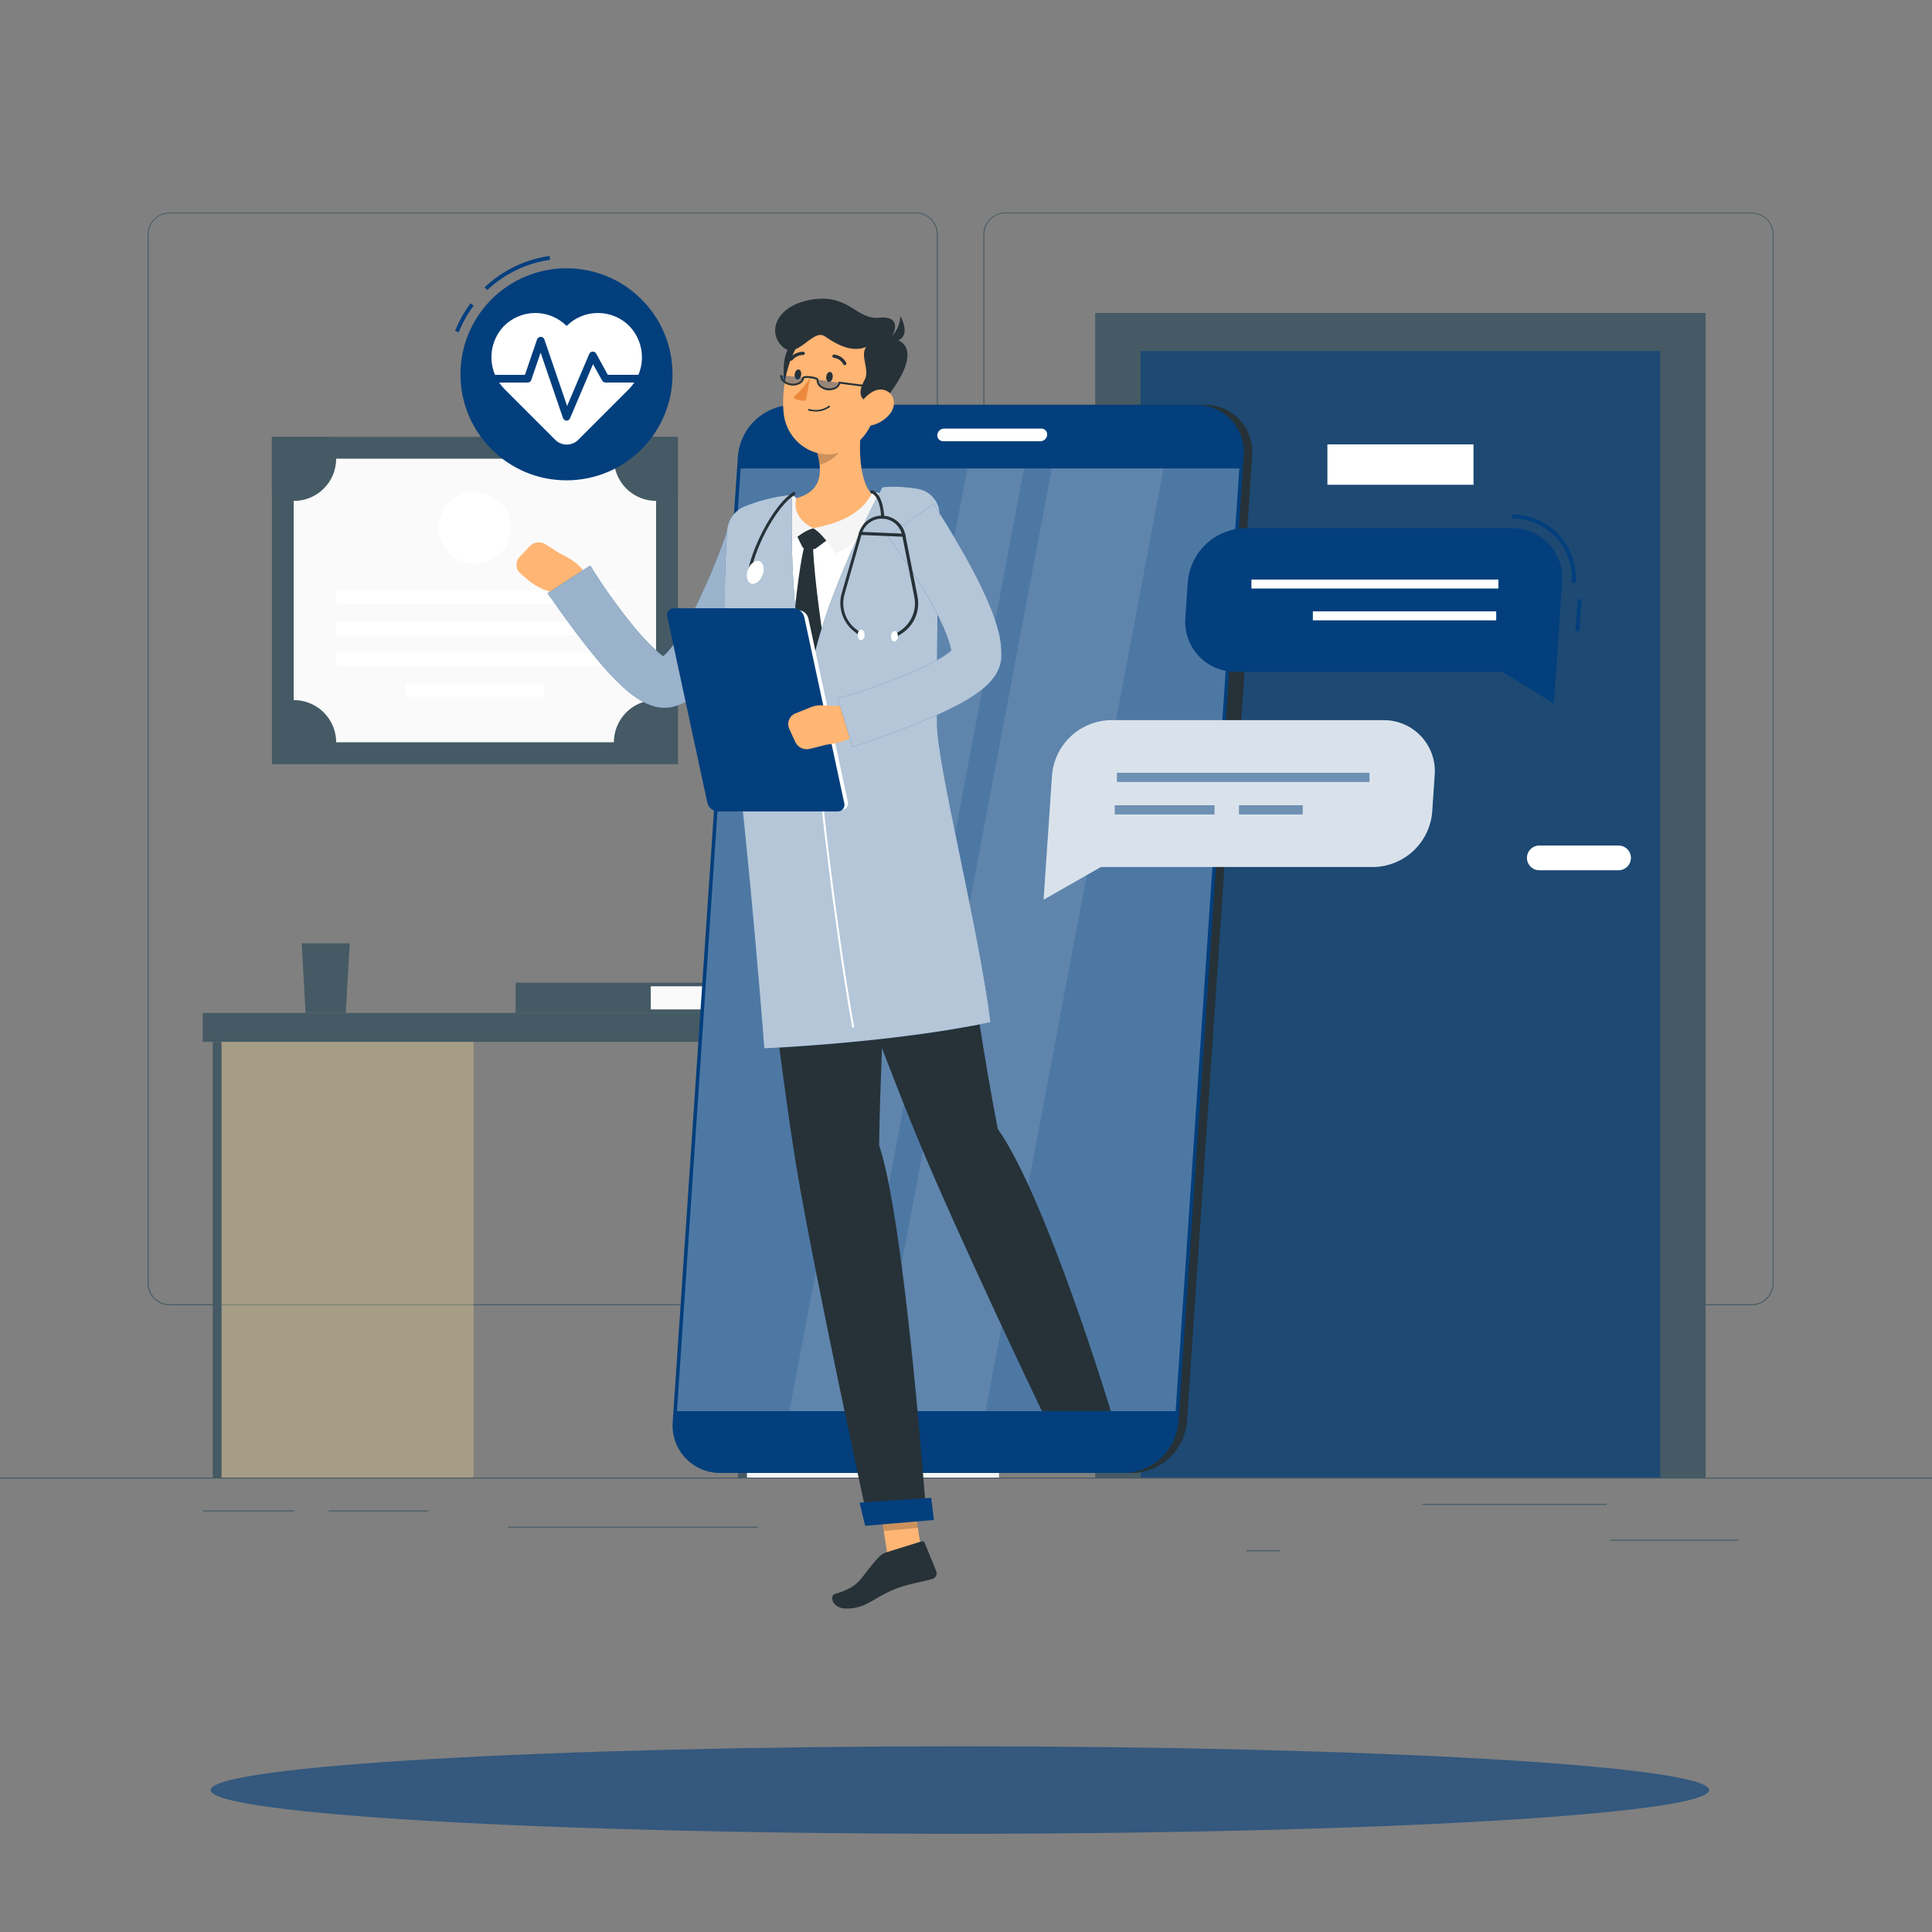 <svg width="515" height="515" viewBox="0 0 515 515" fill="none" xmlns="http://www.w3.org/2000/svg">
<rect x="0" y="0" width="515" height="515" fill="#808080" stroke="none"/>
<path d="M515 393.872H0V394.13H515V393.872Z" fill="#455A64"/>
<path d="M463.397 410.444H429.283V410.702H463.397V410.444Z" fill="#455A64"/>
<path d="M341.157 413.246H332.206V413.504H341.157V413.246Z" fill="#455A64"/>
<path d="M428.253 400.886H379.153V401.144H428.253V400.886Z" fill="#455A64"/>
<path d="M78.425 402.617H54.034V402.874H78.425V402.617Z" fill="#455A64"/>
<path d="M114.216 402.617H87.591V402.874H114.216V402.617Z" fill="#455A64"/>
<path d="M201.993 406.963H135.414V407.221H201.993V406.963Z" fill="#455A64"/>
<path d="M244.11 347.934H45.227C43.669 347.931 42.176 347.31 41.075 346.208C39.975 345.105 39.356 343.611 39.356 342.053V62.48C39.37 60.931 39.994 59.449 41.093 58.358C42.193 57.266 43.678 56.653 45.227 56.65H244.11C245.67 56.65 247.166 57.27 248.269 58.373C249.372 59.475 249.991 60.971 249.991 62.531V342.053C249.991 343.612 249.372 345.108 248.269 346.211C247.166 347.314 245.67 347.934 244.11 347.934ZM45.227 56.856C43.738 56.859 42.31 57.452 41.258 58.507C40.205 59.561 39.614 60.99 39.614 62.48V342.053C39.614 343.542 40.205 344.971 41.258 346.026C42.31 347.08 43.738 347.674 45.227 347.676H244.11C245.601 347.674 247.03 347.08 248.084 346.026C249.138 344.972 249.731 343.543 249.734 342.053V62.48C249.731 60.989 249.138 59.56 248.084 58.506C247.03 57.452 245.601 56.859 244.11 56.856H45.227Z" fill="#455A64"/>
<path d="M466.909 347.934H268.016C266.457 347.931 264.963 347.311 263.86 346.208C262.758 345.106 262.137 343.612 262.135 342.053V62.48C262.151 60.93 262.778 59.449 263.878 58.357C264.979 57.266 266.466 56.653 268.016 56.65H466.909C468.456 56.655 469.939 57.27 471.036 58.361C472.133 59.453 472.756 60.932 472.77 62.48V342.053C472.77 343.609 472.153 345.102 471.054 346.204C469.956 347.306 468.465 347.928 466.909 347.934ZM268.016 56.856C266.525 56.859 265.097 57.452 264.042 58.506C262.988 59.56 262.395 60.989 262.392 62.48V342.053C262.395 343.543 262.988 344.972 264.042 346.026C265.097 347.08 266.525 347.674 268.016 347.676H466.909C468.4 347.674 469.829 347.08 470.883 346.026C471.937 344.972 472.53 343.543 472.533 342.053V62.48C472.53 60.989 471.937 59.56 470.883 58.506C469.829 57.452 468.4 56.859 466.909 56.856H268.016Z" fill="#455A64"/>
<path d="M454.652 83.43H291.943V393.872H454.652V83.43Z" fill="#455A64"/>
<path d="M442.55 93.555H304.046V393.872H442.55V93.555Z" fill="#033F7D" fill-opacity="0.6"/>
<path d="M392.78 118.46H353.836V129.223H392.78V118.46Z" fill="white"/>
<path d="M410.321 225.385H431.447C432.321 225.385 433.159 225.732 433.777 226.35C434.395 226.968 434.743 227.807 434.743 228.681C434.743 229.555 434.395 230.393 433.777 231.011C433.159 231.63 432.321 231.977 431.447 231.977H410.321C409.447 231.977 408.609 231.63 407.991 231.011C407.373 230.393 407.025 229.555 407.025 228.681C407.025 227.807 407.373 226.968 407.991 226.35C408.609 225.732 409.447 225.385 410.321 225.385Z" fill="white"/>
<path d="M180.703 116.462H72.491V203.672H180.703V116.462Z" fill="#455A64"/>
<path d="M174.884 197.863V122.271H78.29V197.863H174.884Z" fill="#FAFAFA"/>
<path d="M163.626 161.061V157.446H89.559V161.061H163.626Z" fill="white"/>
<path d="M163.626 169.291V165.675H89.559V169.291H163.626Z" fill="white"/>
<path d="M163.626 177.51V173.895H89.559V177.51H163.626Z" fill="white"/>
<path d="M145.055 185.74V182.125H108.129V185.74H145.055Z" fill="white"/>
<path d="M89.61 122.271C89.61 123.756 89.316 125.225 88.746 126.596C88.176 127.967 87.34 129.211 86.287 130.257C85.234 131.304 83.984 132.131 82.61 132.693C81.236 133.254 79.764 133.539 78.28 133.529C76.232 133.534 74.222 132.975 72.471 131.912V116.462H87.921C89.003 118.208 89.587 120.217 89.61 122.271Z" fill="#455A64"/>
<path d="M180.703 116.462V131.912C178.55 133.207 176.025 133.745 173.531 133.439C171.037 133.133 168.717 132.002 166.94 130.225C165.163 128.449 164.032 126.128 163.726 123.634C163.421 121.14 163.958 118.615 165.253 116.462H180.703Z" fill="#455A64"/>
<path d="M89.609 197.873C89.613 199.917 89.058 201.922 88.003 203.672H72.553V188.222C74.262 187.199 76.211 186.647 78.203 186.622C80.194 186.598 82.157 187.102 83.89 188.083C85.624 189.064 87.067 190.486 88.071 192.206C89.076 193.926 89.607 195.881 89.609 197.873Z" fill="#455A64"/>
<path d="M180.703 188.212V203.662H165.253C164.19 201.915 163.631 199.908 163.636 197.863C163.638 195.869 164.169 193.91 165.175 192.188C166.18 190.466 167.625 189.041 169.361 188.059C171.097 187.077 173.062 186.572 175.056 186.598C177.051 186.623 179.003 187.176 180.713 188.202L180.703 188.212Z" fill="#455A64"/>
<path d="M136.061 142.226C136.91 136.998 133.36 132.072 128.132 131.224C122.904 130.375 117.979 133.925 117.13 139.153C116.282 144.38 119.832 149.306 125.059 150.155C130.287 151.003 135.212 147.453 136.061 142.226Z" fill="white"/>
<path d="M268.151 270.014H54.034V277.719H268.151V270.014Z" fill="#455A64"/>
<path d="M266.297 277.719H196.73V393.872H266.297V277.719Z" fill="#F5F5F5"/>
<path d="M126.247 277.719H56.681V393.872H126.247V277.719Z" fill="#FFE194" fill-opacity="0.3"/>
<path d="M59.06 277.719H56.681V393.872H59.06V277.719Z" fill="#455A64"/>
<path d="M199.11 277.719H196.73V393.872H199.11V277.719Z" fill="#455A64"/>
<path d="M93.216 251.443H80.423L81.453 270.014H92.186L93.216 251.443Z" fill="#455A64"/>
<path d="M204.28 261.96H137.443V270.015H204.28V261.96Z" fill="#455A64"/>
<path d="M204.29 262.907H173.473V269.077H204.29V262.907Z" fill="#FAFAFA"/>
<path d="M255.871 488.818C366.166 488.818 455.577 483.598 455.577 477.159C455.577 470.719 366.166 465.499 255.871 465.499C145.576 465.499 56.164 470.719 56.164 477.159C56.164 483.598 145.576 488.818 255.871 488.818Z" fill="#033F7D" fill-opacity="0.6"/>
<path d="M129.894 77.322L129.193 76.57C133.961 72.063 140.011 69.147 146.508 68.227L146.652 69.257C140.365 70.144 134.509 72.962 129.894 77.322Z" fill="#033F7D"/>
<path d="M122.271 88.58L121.313 88.209C122.353 85.585 123.739 83.112 125.433 80.855L126.257 81.473C124.623 83.657 123.283 86.047 122.271 88.58Z" fill="#033F7D"/>
<path d="M151.008 128.039C166.618 128.039 179.272 115.385 179.272 99.776C179.272 84.167 166.618 71.513 151.008 71.513C135.399 71.513 122.745 84.167 122.745 99.776C122.745 115.385 135.399 128.039 151.008 128.039Z" fill="#033F7D"/>
<path d="M167.89 87.045C166.802 85.915 165.499 85.013 164.058 84.393C162.617 83.772 161.066 83.445 159.497 83.431C157.928 83.416 156.372 83.715 154.92 84.309C153.468 84.903 152.148 85.781 151.039 86.891C149.931 85.781 148.613 84.903 147.161 84.31C145.71 83.716 144.155 83.417 142.587 83.431C141.019 83.446 139.469 83.773 138.029 84.393C136.589 85.014 135.287 85.915 134.199 87.045C132.067 89.351 130.919 92.397 130.998 95.535C131.077 98.674 132.377 101.659 134.621 103.855L148.011 117.245C148.413 117.646 148.89 117.965 149.415 118.182C149.94 118.4 150.502 118.512 151.07 118.512C151.638 118.512 152.201 118.4 152.726 118.182C153.251 117.965 153.728 117.646 154.129 117.245L167.519 103.855C169.757 101.652 171.047 98.664 171.117 95.525C171.186 92.386 170.028 89.344 167.89 87.045Z" fill="white"/>
<path d="M151.009 112.125C150.801 112.118 150.601 112.049 150.433 111.925C150.266 111.802 150.14 111.631 150.071 111.435L144.108 93.998L141.615 101.29C141.544 101.493 141.412 101.668 141.237 101.792C141.061 101.915 140.851 101.981 140.637 101.98H130.656C130.383 101.98 130.121 101.871 129.928 101.678C129.734 101.485 129.626 101.223 129.626 100.95C129.626 100.677 129.734 100.415 129.928 100.222C130.121 100.028 130.383 99.92 130.656 99.92H139.926L143.16 90.475C143.23 90.272 143.362 90.097 143.536 89.973C143.711 89.849 143.919 89.782 144.134 89.782C144.348 89.782 144.557 89.849 144.731 89.973C144.905 90.097 145.037 90.272 145.107 90.475L151.174 108.222L157.065 94.348C157.14 94.171 157.262 94.018 157.419 93.907C157.575 93.796 157.759 93.731 157.951 93.719C158.144 93.708 158.336 93.752 158.505 93.844C158.675 93.937 158.815 94.076 158.909 94.245L162.019 99.91H171.403C171.676 99.91 171.938 100.018 172.131 100.211C172.324 100.405 172.433 100.666 172.433 100.94C172.433 101.213 172.324 101.475 172.131 101.668C171.938 101.861 171.676 101.97 171.403 101.97H161.422C161.238 101.971 161.057 101.923 160.897 101.831C160.738 101.738 160.606 101.605 160.516 101.444L158.075 97.077L151.956 111.497C151.878 111.683 151.746 111.842 151.577 111.954C151.409 112.066 151.211 112.125 151.009 112.125Z" fill="#033F7D"/>
<path d="M301.827 392.636H194.326C192.574 392.656 190.837 392.311 189.226 391.623C187.615 390.935 186.165 389.919 184.968 388.64C183.77 387.362 182.852 385.848 182.272 384.195C181.691 382.542 181.46 380.787 181.595 379.04L198.971 121.54C199.275 117.863 200.934 114.43 203.628 111.908C206.321 109.385 209.856 107.955 213.545 107.893H321.067C322.824 107.873 324.565 108.219 326.18 108.91C327.794 109.601 329.247 110.622 330.445 111.906C331.643 113.191 332.561 114.711 333.138 116.37C333.715 118.029 333.94 119.79 333.798 121.54L316.391 379.04C316.078 382.708 314.415 386.128 311.724 388.64C309.034 391.152 305.507 392.576 301.827 392.636Z" fill="#263238"/>
<path d="M325.661 212.757H322.952C322.462 212.763 321.975 212.667 321.524 212.474C321.073 212.281 320.667 211.996 320.333 211.637C319.998 211.278 319.743 210.854 319.582 210.39C319.421 209.927 319.358 209.435 319.399 208.946L322.725 159.722C322.803 158.693 323.264 157.73 324.017 157.024C324.771 156.319 325.762 155.921 326.794 155.911H329.503C329.993 155.905 330.48 156.002 330.931 156.195C331.382 156.388 331.787 156.673 332.122 157.031C332.456 157.39 332.712 157.815 332.873 158.278C333.034 158.742 333.097 159.234 333.056 159.722L329.729 208.946C329.652 209.976 329.191 210.938 328.438 211.644C327.684 212.35 326.693 212.747 325.661 212.757Z" fill="#263238"/>
<path d="M197.405 179.921H194.706C194.307 179.926 193.911 179.848 193.543 179.693C193.176 179.537 192.844 179.306 192.57 179.016C192.296 178.725 192.086 178.381 191.952 178.005C191.817 177.629 191.763 177.229 191.792 176.831L192.997 159.053C193.073 158.218 193.454 157.441 194.068 156.871C194.683 156.301 195.486 155.977 196.324 155.963H199.032C199.43 155.961 199.825 156.04 200.19 156.197C200.556 156.354 200.886 156.585 201.158 156.875C201.431 157.165 201.641 157.508 201.775 157.883C201.909 158.257 201.964 158.656 201.937 159.053L200.732 176.831C200.658 177.666 200.277 178.445 199.663 179.015C199.048 179.586 198.244 179.909 197.405 179.921Z" fill="#033F7D"/>
<path d="M195.262 211.665H192.554C192.155 211.669 191.76 211.59 191.394 211.434C191.027 211.278 190.697 211.047 190.424 210.757C190.151 210.466 189.942 210.123 189.808 209.747C189.675 209.372 189.62 208.973 189.649 208.575L190.854 190.798C190.93 189.963 191.312 189.186 191.926 188.616C192.54 188.045 193.343 187.722 194.181 187.708H196.91C197.308 187.705 197.703 187.785 198.068 187.942C198.434 188.099 198.764 188.329 199.036 188.619C199.309 188.909 199.519 189.253 199.653 189.627C199.787 190.002 199.842 190.4 199.815 190.798L198.61 208.575C198.536 209.414 198.152 210.196 197.533 210.767C196.914 211.338 196.105 211.658 195.262 211.665Z" fill="#033F7D"/>
<path d="M299.55 392.636H192.049C190.298 392.656 188.561 392.31 186.95 391.622C185.339 390.935 183.889 389.919 182.691 388.64C181.494 387.362 180.576 385.848 179.995 384.195C179.415 382.542 179.184 380.787 179.318 379.04L196.705 121.54C197.019 117.861 198.69 114.431 201.394 111.916C204.097 109.401 207.639 107.982 211.331 107.934H318.791C320.543 107.914 322.281 108.26 323.893 108.948C325.504 109.637 326.955 110.653 328.153 111.933C329.35 113.213 330.268 114.728 330.848 116.382C331.428 118.036 331.658 119.793 331.522 121.54L314.125 379.04C313.811 382.709 312.147 386.131 309.454 388.643C306.762 391.155 303.232 392.578 299.55 392.636Z" fill="#033F7D"/>
<path opacity="0.3" d="M180.451 376.156L197.426 124.877H330.357L313.383 376.156H180.451Z" fill="white"/>
<path opacity="0.1" d="M232.93 376.156L280.371 124.877H310.149L262.707 376.156H232.93Z" fill="white"/>
<path opacity="0.1" d="M210.435 376.156L257.876 124.877H272.966L225.524 376.156H210.435Z" fill="white"/>
<path d="M251.645 114.248H277.57C277.786 114.244 278.001 114.286 278.2 114.37C278.399 114.455 278.579 114.581 278.726 114.739C278.874 114.897 278.986 115.085 279.057 115.289C279.127 115.494 279.154 115.711 279.135 115.927C279.1 116.38 278.896 116.805 278.565 117.117C278.234 117.429 277.798 117.607 277.343 117.616H251.418C251.201 117.618 250.986 117.575 250.787 117.489C250.588 117.403 250.409 117.277 250.261 117.118C250.114 116.959 250.001 116.771 249.931 116.566C249.86 116.36 249.834 116.143 249.852 115.927C249.888 115.474 250.092 115.051 250.423 114.74C250.755 114.43 251.19 114.254 251.645 114.248Z" fill="white"/>
<path d="M246.248 417.408L237.163 418.273L233.888 397.312L242.972 396.437L246.248 417.408Z" fill="#FFB573"/>
<path d="M236.123 413.834L245.64 410.877C245.804 410.82 245.984 410.829 246.141 410.902C246.299 410.975 246.422 411.107 246.485 411.269L249.575 418.819C249.651 419.021 249.685 419.237 249.675 419.453C249.664 419.669 249.608 419.881 249.511 420.075C249.414 420.268 249.279 420.44 249.112 420.578C248.946 420.716 248.753 420.819 248.545 420.879C245.104 421.909 241.829 422.146 237.678 423.969C232.827 426.029 230.798 428.789 225.576 428.789C221.837 428.789 220.992 425.359 222.578 424.886C229.788 422.702 228.841 420.91 234.073 415.276C234.617 414.623 235.324 414.125 236.123 413.834Z" fill="#263238"/>
<path opacity="0.2" d="M233.888 397.312L235.577 408.127L244.672 407.252L242.983 396.437L233.888 397.312Z" fill="black"/>
<path d="M240.459 132.458C228.542 131.057 216.687 131.995 204.79 134.302C202.808 134.687 200.999 135.693 199.627 137.174C198.255 138.656 197.39 140.536 197.158 142.542C195.87 153.934 194.397 179.467 200.145 217.557L248.843 213.437C248.936 206.525 244.023 175.038 248.081 142.367C248.247 141.213 248.18 140.038 247.885 138.911C247.59 137.784 247.071 136.728 246.361 135.804C245.651 134.88 244.762 134.108 243.749 133.534C242.735 132.959 241.616 132.593 240.459 132.458Z" fill="white"/>
<path d="M212.104 142.223L213.844 145.704C213.925 145.88 214.055 146.029 214.217 146.135C214.379 146.24 214.567 146.298 214.761 146.302L216.646 146.405C216.982 146.419 217.313 146.317 217.583 146.116L220.828 143.696L216.821 140.781L212.104 142.223Z" fill="#263238"/>
<path d="M216.708 145.405C216.021 145.087 215.242 145.025 214.514 145.23C212.979 150.638 211.3 166.16 211.125 173.04C215.781 186.605 217.305 187.975 217.305 187.975L219.664 171.65C219.664 171.65 217.017 154.953 216.708 145.405Z" fill="#263238"/>
<path d="M230.149 108.974C229.036 115.69 228.089 127.957 232.909 132.293C229.376 136.001 224.752 140.296 216.821 140.781C208.89 141.265 210.115 135.775 212.124 132.839C219.53 130.862 219.169 125.341 217.717 120.181L230.149 108.974Z" fill="#FFB573"/>
<path d="M234.928 131.706C234.366 131.464 233.784 131.274 233.187 131.14C233.041 131.101 232.886 131.111 232.747 131.169C232.607 131.227 232.491 131.329 232.415 131.459C231.652 132.757 229.325 138.556 216.82 140.78C218.88 141.996 221.61 145.766 222.784 147.578C226.533 145.632 236.287 139.812 235.36 132.283C235.341 132.159 235.292 132.041 235.217 131.94C235.141 131.84 235.042 131.759 234.928 131.706Z" fill="#F5F5F5"/>
<path d="M212.195 133.148C212.222 133.031 212.218 132.909 212.186 132.794C212.153 132.678 212.092 132.572 212.008 132.486C211.924 132.4 211.82 132.337 211.705 132.301C211.591 132.266 211.469 132.259 211.351 132.283C210.918 132.367 210.491 132.481 210.074 132.623C209.977 132.661 209.887 132.713 209.806 132.777C208.848 133.663 203.626 141.203 208.518 147.3C209.548 145.642 213.102 141.883 216.82 140.78C213.298 139.194 211.567 136.238 212.195 133.148Z" fill="#F5F5F5"/>
<path opacity="0.2" d="M225.081 113.547L217.727 120.181C218.081 121.379 218.329 122.606 218.468 123.847C221.311 123.363 225.132 120.139 225.338 117.152C225.478 115.945 225.39 114.723 225.081 113.547Z" fill="black"/>
<path d="M215.255 88.673C208.91 91.155 208.498 96.367 209.075 102.063C209.651 107.759 215.852 103.989 217.232 100.425C218.612 96.861 224.041 85.233 215.255 88.673Z" fill="#263238"/>
<path d="M235.495 100.034C233.734 109.005 233.147 114.33 228.017 118.461C220.282 124.641 209.807 119.305 208.88 110.056C208.045 101.723 211.063 88.426 220.302 85.83C222.317 85.237 224.452 85.18 226.496 85.664C228.54 86.149 230.422 87.158 231.956 88.592C233.49 90.027 234.624 91.837 235.244 93.843C235.865 95.85 235.951 97.984 235.495 100.034Z" fill="#FFB573"/>
<path d="M235.124 107.46C227.574 107.862 229.17 103.577 230.54 101.115C231.91 98.654 229.119 94.585 230.942 92.474C227.687 93.771 224.257 92.7 219.9 89.672C216.522 87.313 212.289 96.738 208.169 92.01C204.275 87.55 207.89 80.824 217.243 79.743C226.595 78.661 228.295 85.274 234.434 84.687C240.572 84.1 238.44 89.157 237.235 90.187C242.385 90.527 245.197 95.45 235.124 107.46Z" fill="#263238"/>
<path d="M236.051 90.815C237.232 90.167 238.219 89.215 238.909 88.058C239.599 86.901 239.967 85.581 239.975 84.233C242.014 87.808 241.798 91.866 236.051 90.815Z" fill="#263238"/>
<path d="M216.481 109.613C217.302 109.755 218.143 109.73 218.953 109.539C219.764 109.347 220.528 108.994 221.198 108.501C221.219 108.481 221.235 108.458 221.246 108.433C221.257 108.407 221.263 108.379 221.263 108.351C221.263 108.323 221.257 108.296 221.246 108.27C221.235 108.244 221.219 108.221 221.198 108.202C221.158 108.164 221.105 108.142 221.049 108.142C220.993 108.142 220.94 108.164 220.9 108.202C220.149 108.734 219.284 109.085 218.374 109.226C217.464 109.367 216.534 109.295 215.657 109.016C215.601 109.002 215.542 109.009 215.491 109.035C215.44 109.062 215.4 109.106 215.379 109.16C215.363 109.214 215.369 109.273 215.396 109.323C215.423 109.373 215.469 109.411 215.523 109.428C215.836 109.518 216.157 109.58 216.481 109.613Z" fill="#263238"/>
<path d="M237.317 110.21C235.907 112.028 233.839 113.219 231.56 113.527C228.562 113.918 227.563 111.127 228.82 108.521C229.963 106.172 232.94 103.144 235.7 103.958C238.461 104.772 239.048 107.944 237.317 110.21Z" fill="#FFB573"/>
<path d="M234.341 305.261C234.701 278.368 238.142 214.312 238.142 214.312L200.176 217.516C200.176 217.516 207.726 283.529 212.278 310.968C217.016 339.488 231.55 406.305 231.55 406.305L247 404.986C247 404.986 241.355 326.057 234.341 305.261Z" fill="#263238"/>
<path d="M230.622 406.727L248.946 405.171L248.225 399.259L229.129 400.536L230.622 406.727Z" fill="#033F7D"/>
<path d="M221.961 100.569C221.868 101.301 221.394 101.857 220.931 101.805C220.467 101.754 220.148 101.115 220.251 100.374C220.354 99.632 220.817 99.086 221.281 99.138C221.744 99.189 222.064 99.838 221.961 100.569Z" fill="#263238"/>
<path d="M213.555 99.91C213.463 100.652 212.989 101.198 212.525 101.146C212.062 101.095 211.743 100.456 211.846 99.725C211.949 98.993 212.412 98.437 212.876 98.489C213.339 98.54 213.658 99.138 213.555 99.91Z" fill="#263238"/>
<path d="M215.924 100.775C214.683 102.681 213.194 104.413 211.495 105.925C212.587 107.069 214.843 106.76 214.843 106.76L215.924 100.775Z" fill="#ED893E"/>
<path opacity="0.4" d="M208.241 100.096C208.087 101.27 209.271 102.248 210.909 102.454C212.546 102.66 214.061 101.764 214.205 100.59" fill="#033F7D"/>
<path opacity="0.4" d="M217.974 101.188C217.747 102.351 218.891 103.402 220.497 103.711C222.104 104.02 223.68 103.196 223.896 102.042" fill="#033F7D"/>
<path d="M221.137 104.03C220.951 104.041 220.766 104.041 220.58 104.03C219.789 103.936 219.045 103.601 218.448 103.072C218.188 102.85 217.985 102.568 217.856 102.251C217.727 101.934 217.676 101.59 217.707 101.249C217.184 101.022 216.627 100.883 216.059 100.837C215.487 100.695 214.89 100.695 214.318 100.837C214.174 102.094 212.608 102.959 210.857 102.743C210.065 102.656 209.32 102.325 208.725 101.795C208.466 101.572 208.264 101.29 208.135 100.973C208.006 100.656 207.954 100.313 207.984 99.972L208.478 100.034C208.457 100.297 208.5 100.562 208.602 100.806C208.704 101.049 208.863 101.265 209.065 101.435C209.584 101.891 210.232 102.176 210.919 102.248C212.402 102.444 213.721 101.754 213.855 100.724C213.927 100.147 215.121 100.188 216.11 100.312C217.099 100.436 218.273 100.714 218.17 101.28C218.149 101.544 218.191 101.809 218.293 102.052C218.395 102.296 218.554 102.512 218.757 102.681C219.283 103.132 219.928 103.419 220.615 103.506C221.301 103.594 221.998 103.479 222.62 103.175C222.86 103.064 223.069 102.896 223.231 102.686C223.392 102.476 223.5 102.231 223.547 101.97V101.723L236.257 103.361L236.195 103.855L223.959 102.279C223.87 102.566 223.724 102.832 223.529 103.06C223.334 103.289 223.095 103.475 222.826 103.608C222.305 103.884 221.726 104.028 221.137 104.03Z" fill="#263238"/>
<path d="M225.195 97.335C225.268 97.336 225.34 97.314 225.401 97.274C225.501 97.215 225.574 97.12 225.605 97.008C225.636 96.897 225.622 96.778 225.565 96.676C225.246 96.077 224.784 95.566 224.22 95.189C223.656 94.811 223.007 94.579 222.331 94.513C222.215 94.508 222.102 94.547 222.015 94.625C221.929 94.702 221.876 94.809 221.868 94.925C221.862 95.038 221.901 95.149 221.976 95.234C222.051 95.319 222.156 95.371 222.269 95.378C222.804 95.441 223.315 95.633 223.758 95.939C224.202 96.244 224.564 96.653 224.814 97.129C224.853 97.195 224.909 97.249 224.976 97.285C225.043 97.321 225.118 97.339 225.195 97.335Z" fill="#263238"/>
<path d="M210.836 96.171C210.908 96.178 210.979 96.168 211.046 96.141C211.112 96.114 211.171 96.072 211.217 96.017C211.55 95.581 211.981 95.229 212.475 94.989C212.968 94.749 213.511 94.629 214.06 94.637C214.117 94.642 214.174 94.637 214.229 94.62C214.284 94.603 214.335 94.576 214.379 94.54C214.423 94.503 214.459 94.459 214.486 94.408C214.512 94.358 214.529 94.302 214.534 94.245C214.541 94.19 214.537 94.133 214.522 94.079C214.508 94.025 214.482 93.975 214.448 93.931C214.413 93.887 214.37 93.85 214.321 93.823C214.273 93.795 214.219 93.778 214.163 93.772C213.471 93.753 212.785 93.898 212.159 94.193C211.533 94.488 210.984 94.926 210.558 95.471C210.485 95.559 210.449 95.672 210.459 95.785C210.468 95.899 210.523 96.005 210.61 96.079C210.677 96.127 210.754 96.159 210.836 96.171Z" fill="#263238"/>
<path d="M265.973 300.925C258.093 260.425 256.322 228.753 248.844 213.375L212.062 217.495C212.062 217.495 233.971 277.843 244.672 303.603C255.786 330.383 277.725 376.136 277.725 376.136H296.1C296.1 376.136 278.951 319.372 265.973 300.925Z" fill="#263238"/>
<path d="M149.387 147.61L145.411 145.096C144.765 144.681 143.996 144.502 143.233 144.59C142.471 144.678 141.762 145.028 141.229 145.58L138.53 148.423C138.24 148.73 138.015 149.093 137.87 149.49C137.726 149.887 137.664 150.31 137.689 150.732C137.714 151.154 137.826 151.566 138.016 151.943C138.207 152.32 138.473 152.654 138.798 152.924L140.724 154.572C142.4 155.992 144.354 157.045 146.461 157.662L152.281 159.382L156.102 155.262C157.266 150.967 149.387 147.61 149.387 147.61Z" fill="#FFB573"/>
<path d="M208.241 145.683C206.799 149.206 205.388 152.481 203.853 155.829C202.318 159.176 200.763 162.483 199.043 165.768C197.323 169.054 195.489 172.319 193.409 175.594C192.379 177.222 191.235 178.849 189.938 180.487C188.542 182.293 186.954 183.94 185.2 185.4C184.041 186.347 182.764 187.136 181.399 187.748C180.966 187.913 180.565 188.078 180.091 188.222L179.37 188.418C179.007 188.507 178.639 188.572 178.268 188.614C177.012 188.755 175.741 188.664 174.518 188.346C172.99 187.918 171.537 187.254 170.213 186.379C169.221 185.76 168.275 185.071 167.381 184.319C164.408 181.723 161.668 178.873 159.192 175.8C156.792 172.916 154.526 170.022 152.353 167.066C150.18 164.11 148.089 161.205 145.946 158.105L157.338 150.751C160.933 156.554 164.911 162.111 169.245 167.385C171.237 169.828 173.432 172.099 175.806 174.173C176.266 174.549 176.751 174.894 177.258 175.203C177.639 175.461 178.02 175.564 177.753 175.471C177.391 175.371 177.011 175.35 176.64 175.409C176.49 175.423 176.342 175.451 176.197 175.492H176.115C176.063 175.492 176.063 175.492 176.053 175.492C176.287 175.338 176.511 175.17 176.723 174.987C177.663 174.133 178.515 173.188 179.267 172.165C180.142 170.99 181.018 169.672 181.852 168.302C183.557 165.454 185.111 162.518 186.508 159.506C187.95 156.416 189.34 153.326 190.628 150.112C191.915 146.899 193.141 143.634 194.181 140.513L208.241 145.683Z" fill="#033F7D"/>
<g opacity="0.6">
<path d="M208.241 145.683C206.799 149.206 205.388 152.481 203.853 155.829C202.318 159.176 200.763 162.483 199.043 165.768C197.323 169.054 195.489 172.319 193.409 175.594C192.379 177.222 191.235 178.849 189.938 180.487C188.542 182.293 186.954 183.94 185.2 185.4C184.041 186.347 182.764 187.136 181.399 187.748C180.966 187.913 180.565 188.078 180.091 188.222L179.37 188.418C179.007 188.507 178.639 188.572 178.268 188.614C177.012 188.755 175.741 188.664 174.518 188.346C172.99 187.918 171.537 187.254 170.213 186.379C169.221 185.76 168.275 185.071 167.381 184.319C164.408 181.723 161.668 178.873 159.192 175.8C156.792 172.916 154.526 170.022 152.353 167.066C150.18 164.11 148.089 161.205 145.946 158.105L157.338 150.751C160.933 156.554 164.911 162.111 169.245 167.385C171.237 169.828 173.432 172.099 175.806 174.173C176.266 174.549 176.751 174.894 177.258 175.203C177.639 175.461 178.02 175.564 177.753 175.471C177.391 175.371 177.011 175.35 176.64 175.409C176.49 175.423 176.342 175.451 176.197 175.492H176.115C176.063 175.492 176.063 175.492 176.053 175.492C176.287 175.338 176.511 175.17 176.723 174.987C177.663 174.133 178.515 173.188 179.267 172.165C180.142 170.99 181.018 169.672 181.852 168.302C183.557 165.454 185.111 162.518 186.508 159.506C187.95 156.416 189.34 153.326 190.628 150.112C191.915 146.899 193.141 143.634 194.181 140.513L208.241 145.683Z" fill="white"/>
</g>
<path d="M235.206 129.873C231.343 137.083 217.593 164.553 215.924 181.507C209.837 166.057 211.166 131.881 211.166 131.881C206.827 132.304 202.572 133.345 198.528 134.971C197.224 135.507 196.095 136.393 195.264 137.531C194.433 138.669 193.933 140.015 193.82 141.419C192.635 159.102 193.194 176.86 195.489 194.433C199.764 227.702 203.729 279.439 203.729 279.439C203.729 279.439 237.771 278.018 264.036 272.476C260.832 247.046 249.873 204.424 249.77 193.012C249.646 178.324 249.986 149.608 250.45 137.618C250.528 135.926 249.997 134.261 248.954 132.926C247.911 131.59 246.425 130.671 244.764 130.336C241.613 129.752 238.398 129.597 235.206 129.873Z" fill="#033F7D"/>
<path opacity="0.7" d="M235.206 129.873C231.343 137.083 217.593 164.553 215.924 181.507C209.837 166.057 211.166 131.881 211.166 131.881C206.827 132.304 202.572 133.345 198.528 134.971C197.224 135.507 196.095 136.393 195.264 137.531C194.433 138.669 193.933 140.015 193.82 141.419C192.635 159.102 193.194 176.859 195.489 194.433C199.764 227.702 203.729 279.439 203.729 279.439C203.729 279.439 237.771 278.018 264.036 272.476C260.832 247.046 249.873 204.424 249.77 193.012C249.646 178.324 249.986 149.597 250.45 137.608C250.547 135.967 250.062 134.344 249.081 133.025C248.099 131.706 246.684 130.776 245.084 130.398C241.832 129.761 238.507 129.584 235.206 129.873Z" fill="white"/>
<path d="M227.182 273.919C221.27 241.299 216.583 193.434 216.202 187.677H216.727C217.109 193.434 221.805 241.237 227.707 273.857L227.182 273.919Z" fill="white"/>
<path d="M224.237 215.888H192.842C192.208 215.86 191.601 215.626 191.11 215.223C190.62 214.82 190.274 214.269 190.123 213.653L179.627 164.862C179.55 164.596 179.538 164.315 179.591 164.043C179.644 163.771 179.76 163.515 179.931 163.297C180.102 163.078 180.322 162.904 180.574 162.787C180.826 162.671 181.101 162.616 181.378 162.627H212.762C213.398 162.653 214.008 162.885 214.5 163.289C214.993 163.692 215.341 164.244 215.492 164.862L225.988 213.653C226.064 213.919 226.077 214.2 226.024 214.472C225.971 214.744 225.855 215 225.684 215.218C225.513 215.437 225.292 215.611 225.041 215.728C224.789 215.844 224.514 215.899 224.237 215.888Z" fill="white"/>
<path d="M223.258 216.3H191.328C190.683 216.27 190.064 216.032 189.565 215.622C189.066 215.212 188.712 214.651 188.558 214.024L177.877 164.409C177.8 164.137 177.789 163.851 177.844 163.574C177.899 163.297 178.019 163.037 178.194 162.815C178.368 162.593 178.593 162.415 178.849 162.297C179.106 162.178 179.386 162.122 179.669 162.133H211.599C212.244 162.163 212.863 162.401 213.362 162.811C213.861 163.221 214.215 163.781 214.369 164.409L225.04 214.024C225.119 214.295 225.132 214.581 225.078 214.858C225.025 215.135 224.906 215.396 224.732 215.618C224.558 215.84 224.333 216.018 224.077 216.137C223.821 216.255 223.54 216.311 223.258 216.3Z" fill="#033F7D"/>
<path d="M226.915 188.305L218.974 188.006C218.019 187.973 217.068 188.142 216.182 188.5L212.062 190.148C211.676 190.301 211.324 190.531 211.028 190.823C210.733 191.115 210.499 191.464 210.341 191.849C210.184 192.234 210.105 192.646 210.111 193.062C210.116 193.478 210.205 193.888 210.373 194.268L212.021 197.832C212.354 198.523 212.914 199.079 213.608 199.405C214.302 199.732 215.088 199.809 215.832 199.624L220.375 198.491C220.375 198.491 228.903 197.812 229.212 193.341L226.915 188.305Z" fill="#FFB573"/>
<path d="M248.843 134.292C250.81 137.382 252.613 140.204 254.385 143.232C256.156 146.26 257.897 149.257 259.535 152.389C261.172 155.52 262.728 158.754 264.139 162.215C264.871 164.027 265.497 165.881 266.013 167.767C266.677 170.065 266.983 172.451 266.92 174.843V175.244C266.923 175.313 266.923 175.382 266.92 175.45C266.92 175.821 266.817 176.192 266.745 176.563C266.672 176.934 266.58 177.222 266.477 177.593C266.374 177.964 266.26 178.159 266.147 178.448C265.753 179.339 265.248 180.176 264.643 180.94C263.802 181.992 262.845 182.945 261.79 183.783C260.17 185.059 258.448 186.199 256.64 187.192C253.461 188.931 250.187 190.492 246.835 191.869C243.59 193.249 240.356 194.505 237.101 195.69C233.846 196.874 230.643 198.018 227.254 199.151L223.33 186.173C226.42 185.328 229.572 184.288 232.652 183.237C235.731 182.186 238.832 181.012 241.757 179.787C244.627 178.601 247.427 177.249 250.141 175.739C251.286 175.104 252.378 174.377 253.406 173.565C253.676 173.361 253.918 173.122 254.127 172.855C254.038 172.955 253.969 173.07 253.921 173.195C253.921 173.287 253.87 173.349 253.818 173.462C253.778 173.583 253.747 173.707 253.725 173.833C253.682 173.991 253.655 174.154 253.643 174.317C253.643 174.379 253.643 174.389 253.643 174.369V174.297C253.571 173.319 253.381 172.354 253.076 171.423C252.665 170.074 252.176 168.751 251.614 167.458C250.355 164.607 248.931 161.831 247.35 159.145C245.743 156.385 244.033 153.625 242.2 150.905C240.366 148.186 238.492 145.477 236.607 143.005L248.843 134.292Z" fill="#033F7D"/>
<g opacity="0.7">
<path d="M248.843 134.292C250.81 137.382 252.613 140.204 254.385 143.232C256.156 146.26 257.897 149.257 259.535 152.389C261.172 155.52 262.728 158.754 264.139 162.215C264.871 164.027 265.497 165.881 266.013 167.767C266.677 170.065 266.983 172.451 266.92 174.843V175.244C266.923 175.313 266.923 175.382 266.92 175.45C266.92 175.821 266.817 176.192 266.745 176.563C266.672 176.934 266.58 177.222 266.477 177.593C266.374 177.964 266.26 178.159 266.147 178.448C265.753 179.339 265.248 180.176 264.643 180.94C263.802 181.992 262.845 182.945 261.79 183.783C260.17 185.059 258.448 186.199 256.64 187.192C253.461 188.931 250.187 190.492 246.835 191.869C243.59 193.249 240.356 194.505 237.101 195.69C233.846 196.874 230.643 198.018 227.254 199.151L223.33 186.173C226.42 185.328 229.572 184.288 232.652 183.237C235.731 182.186 238.832 181.012 241.757 179.787C244.627 178.601 247.427 177.249 250.141 175.739C251.286 175.104 252.378 174.377 253.406 173.565C253.676 173.361 253.918 173.122 254.127 172.855C254.038 172.955 253.969 173.07 253.921 173.195C253.921 173.287 253.87 173.349 253.818 173.462C253.778 173.583 253.747 173.707 253.725 173.833C253.682 173.991 253.655 174.154 253.643 174.317C253.643 174.379 253.643 174.389 253.643 174.369V174.297C253.571 173.319 253.381 172.354 253.076 171.423C252.665 170.074 252.176 168.751 251.614 167.458C250.355 164.607 248.931 161.831 247.35 159.145C245.743 156.385 244.033 153.625 242.2 150.905C240.366 148.186 238.492 145.477 236.607 143.005L248.843 134.292Z" fill="white"/>
</g>
<path d="M238.42 170.032C238.351 170.032 238.284 170.013 238.224 169.979C238.165 169.945 238.115 169.896 238.08 169.837C238.05 169.792 238.029 169.741 238.019 169.688C238.009 169.635 238.009 169.58 238.021 169.527C238.032 169.474 238.054 169.424 238.086 169.38C238.117 169.336 238.157 169.299 238.203 169.27L239.81 168.24C241.31 167.294 242.487 165.915 243.186 164.286C243.885 162.656 244.073 160.853 243.724 159.114L240.49 142.737C240.253 141.513 239.61 140.404 238.665 139.59C237.72 138.776 236.528 138.305 235.282 138.253C234.036 138.2 232.809 138.57 231.799 139.301C230.789 140.033 230.055 141.084 229.716 142.284L225.133 158.342C224.632 160.039 224.66 161.849 225.211 163.53C225.763 165.212 226.814 166.686 228.223 167.756L229.747 168.91C229.833 168.977 229.889 169.075 229.902 169.183C229.916 169.291 229.886 169.4 229.819 169.487C229.787 169.529 229.747 169.564 229.701 169.591C229.654 169.617 229.604 169.634 229.551 169.641C229.498 169.648 229.445 169.644 229.394 169.63C229.342 169.616 229.294 169.591 229.253 169.559L227.811 168.415C226.262 167.249 225.104 165.639 224.492 163.8C223.879 161.96 223.84 159.977 224.381 158.115L228.975 142.058C229.369 140.686 230.213 139.488 231.37 138.653C232.527 137.819 233.931 137.398 235.357 137.457C236.783 137.517 238.147 138.053 239.231 138.981C240.315 139.909 241.056 141.173 241.335 142.573L244.569 158.96C244.951 160.859 244.746 162.83 243.983 164.61C243.22 166.391 241.933 167.897 240.294 168.93L238.677 169.96C238.641 169.989 238.6 170.01 238.556 170.023C238.512 170.035 238.465 170.038 238.42 170.032Z" fill="#263238"/>
<path d="M240.891 143.078L229.325 142.594C229.27 142.591 229.217 142.578 229.168 142.554C229.119 142.531 229.075 142.499 229.039 142.458C229.003 142.418 228.975 142.371 228.956 142.32C228.938 142.269 228.93 142.215 228.933 142.161C228.943 142.053 228.994 141.954 229.074 141.881C229.154 141.809 229.258 141.769 229.366 141.77L240.922 142.254C240.976 142.256 241.03 142.27 241.079 142.293C241.128 142.316 241.171 142.349 241.208 142.389C241.244 142.429 241.272 142.476 241.29 142.527C241.309 142.578 241.317 142.632 241.314 142.686C241.312 142.74 241.3 142.793 241.278 142.842C241.256 142.891 241.225 142.935 241.185 142.971C241.146 143.008 241.1 143.036 241.049 143.054C240.999 143.072 240.945 143.08 240.891 143.078Z" fill="#263238"/>
<path d="M235.268 138.278C235.162 138.275 235.06 138.233 234.983 138.158C234.907 138.084 234.861 137.983 234.856 137.876C234.856 135.816 234.218 132.242 232.292 131.459C232.238 131.441 232.189 131.413 232.147 131.375C232.106 131.338 232.072 131.292 232.048 131.241C232.025 131.19 232.012 131.134 232.011 131.078C232.01 131.022 232.02 130.966 232.041 130.914C232.062 130.862 232.094 130.815 232.134 130.775C232.174 130.736 232.221 130.705 232.274 130.685C232.326 130.664 232.382 130.655 232.439 130.657C232.495 130.659 232.55 130.673 232.601 130.697C235.454 131.871 235.691 137.248 235.691 137.907C235.691 138.016 235.649 138.12 235.574 138.199C235.5 138.277 235.397 138.324 235.289 138.329L235.268 138.278Z" fill="#263238"/>
<path d="M199.887 152.276H199.805C199.699 152.253 199.605 152.19 199.546 152.099C199.486 152.008 199.464 151.898 199.486 151.791C200.845 145.024 206.469 134.343 211.423 131.191C211.468 131.163 211.519 131.144 211.571 131.136C211.624 131.128 211.678 131.13 211.729 131.142C211.781 131.154 211.83 131.177 211.873 131.209C211.916 131.24 211.952 131.28 211.979 131.325C212.009 131.369 212.03 131.419 212.04 131.472C212.05 131.524 212.049 131.578 212.038 131.63C212.026 131.682 212.004 131.731 211.973 131.775C211.942 131.818 211.902 131.854 211.856 131.882C207.066 134.91 201.607 145.272 200.289 151.936C200.272 152.03 200.223 152.116 200.149 152.178C200.076 152.24 199.983 152.275 199.887 152.276Z" fill="#263238"/>
<path d="M203.265 153.336C202.627 154.974 201.205 155.963 200.175 155.541C199.145 155.118 198.744 153.481 199.382 151.802C200.021 150.123 201.442 149.175 202.472 149.608C203.502 150.04 203.914 151.699 203.265 153.336Z" fill="white"/>
<path d="M230.458 169.291C230.458 170.053 229.984 170.661 229.479 170.641C228.975 170.62 228.583 169.981 228.614 169.209C228.645 168.436 229.088 167.829 229.593 167.86C230.097 167.89 230.489 168.519 230.458 169.291Z" fill="white"/>
<path d="M239.336 169.662C239.336 170.424 238.873 171.032 238.358 171.011C237.843 170.99 237.472 170.352 237.503 169.579C237.534 168.807 237.966 168.209 238.533 168.23C239.099 168.251 239.367 168.92 239.336 169.662Z" fill="white"/>
<path d="M420.003 155.376L418.973 155.314C419.145 153.121 418.858 150.916 418.133 148.84C417.407 146.763 416.257 144.861 414.757 143.252C413.257 141.643 411.439 140.364 409.418 139.495C407.397 138.627 405.218 138.187 403.019 138.205V137.175C405.359 137.156 407.678 137.622 409.829 138.546C411.98 139.47 413.915 140.831 415.512 142.542C417.109 144.253 418.333 146.278 419.106 148.487C419.879 150.696 420.185 153.042 420.003 155.376Z" fill="#033F7D"/>
<path d="M420.546 159.694L419.949 168.223L420.979 168.295L421.576 159.766L420.546 159.694Z" fill="#033F7D"/>
<path d="M403.018 140.78H331.948C328.067 140.844 324.349 142.349 321.516 145.003C318.683 147.657 316.939 151.27 316.622 155.139L315.973 164.707C315.826 166.549 316.063 168.4 316.671 170.144C317.279 171.889 318.243 173.487 319.503 174.838C320.763 176.189 322.29 177.262 323.988 177.99C325.685 178.718 327.516 179.084 329.363 179.066H400.433L414.215 187.563L416.398 155.139C416.547 153.298 416.311 151.447 415.704 149.702C415.098 147.958 414.134 146.36 412.875 145.009C411.616 143.658 410.089 142.584 408.392 141.856C406.695 141.128 404.865 140.762 403.018 140.78Z" fill="#033F7D"/>
<path d="M399.413 154.49H333.586V156.879H399.413V154.49Z" fill="white"/>
<path d="M398.836 162.967H349.963V165.356H398.836V162.967Z" fill="white"/>
<path d="M296.104 191.971H368.74C370.628 191.951 372.5 192.325 374.236 193.068C375.972 193.812 377.534 194.909 378.822 196.29C380.11 197.671 381.096 199.306 381.717 201.09C382.338 202.873 382.58 204.767 382.428 206.649L381.769 216.434C381.443 220.388 379.659 224.079 376.764 226.791C373.869 229.503 370.069 231.043 366.103 231.111H293.457L278.192 239.815L280.438 206.649C280.762 202.695 282.545 199.002 285.441 196.289C288.336 193.576 292.137 192.037 296.104 191.971Z" fill="white"/>
<path opacity="0.15" d="M296.104 191.971H368.74C370.628 191.951 372.5 192.325 374.236 193.068C375.972 193.812 377.534 194.909 378.822 196.29C380.11 197.671 381.096 199.306 381.717 201.09C382.338 202.873 382.58 204.767 382.428 206.649L381.769 216.434C381.443 220.388 379.659 224.079 376.764 226.791C373.869 229.503 370.069 231.043 366.103 231.111H293.457L278.192 239.815L280.438 206.649C280.762 202.695 282.545 199.002 285.441 196.289C288.336 193.576 292.137 192.037 296.104 191.971Z" fill="#033F7D"/>
<path opacity="0.5" d="M365.052 205.99H297.731V208.441H365.052V205.99Z" fill="#033F7D"/>
<path opacity="0.5" d="M323.749 214.652H297.145V217.103H323.749V214.652Z" fill="#033F7D"/>
<path opacity="0.5" d="M347.265 214.652H330.27V217.103H347.265V214.652Z" fill="#033F7D"/>
</svg>

